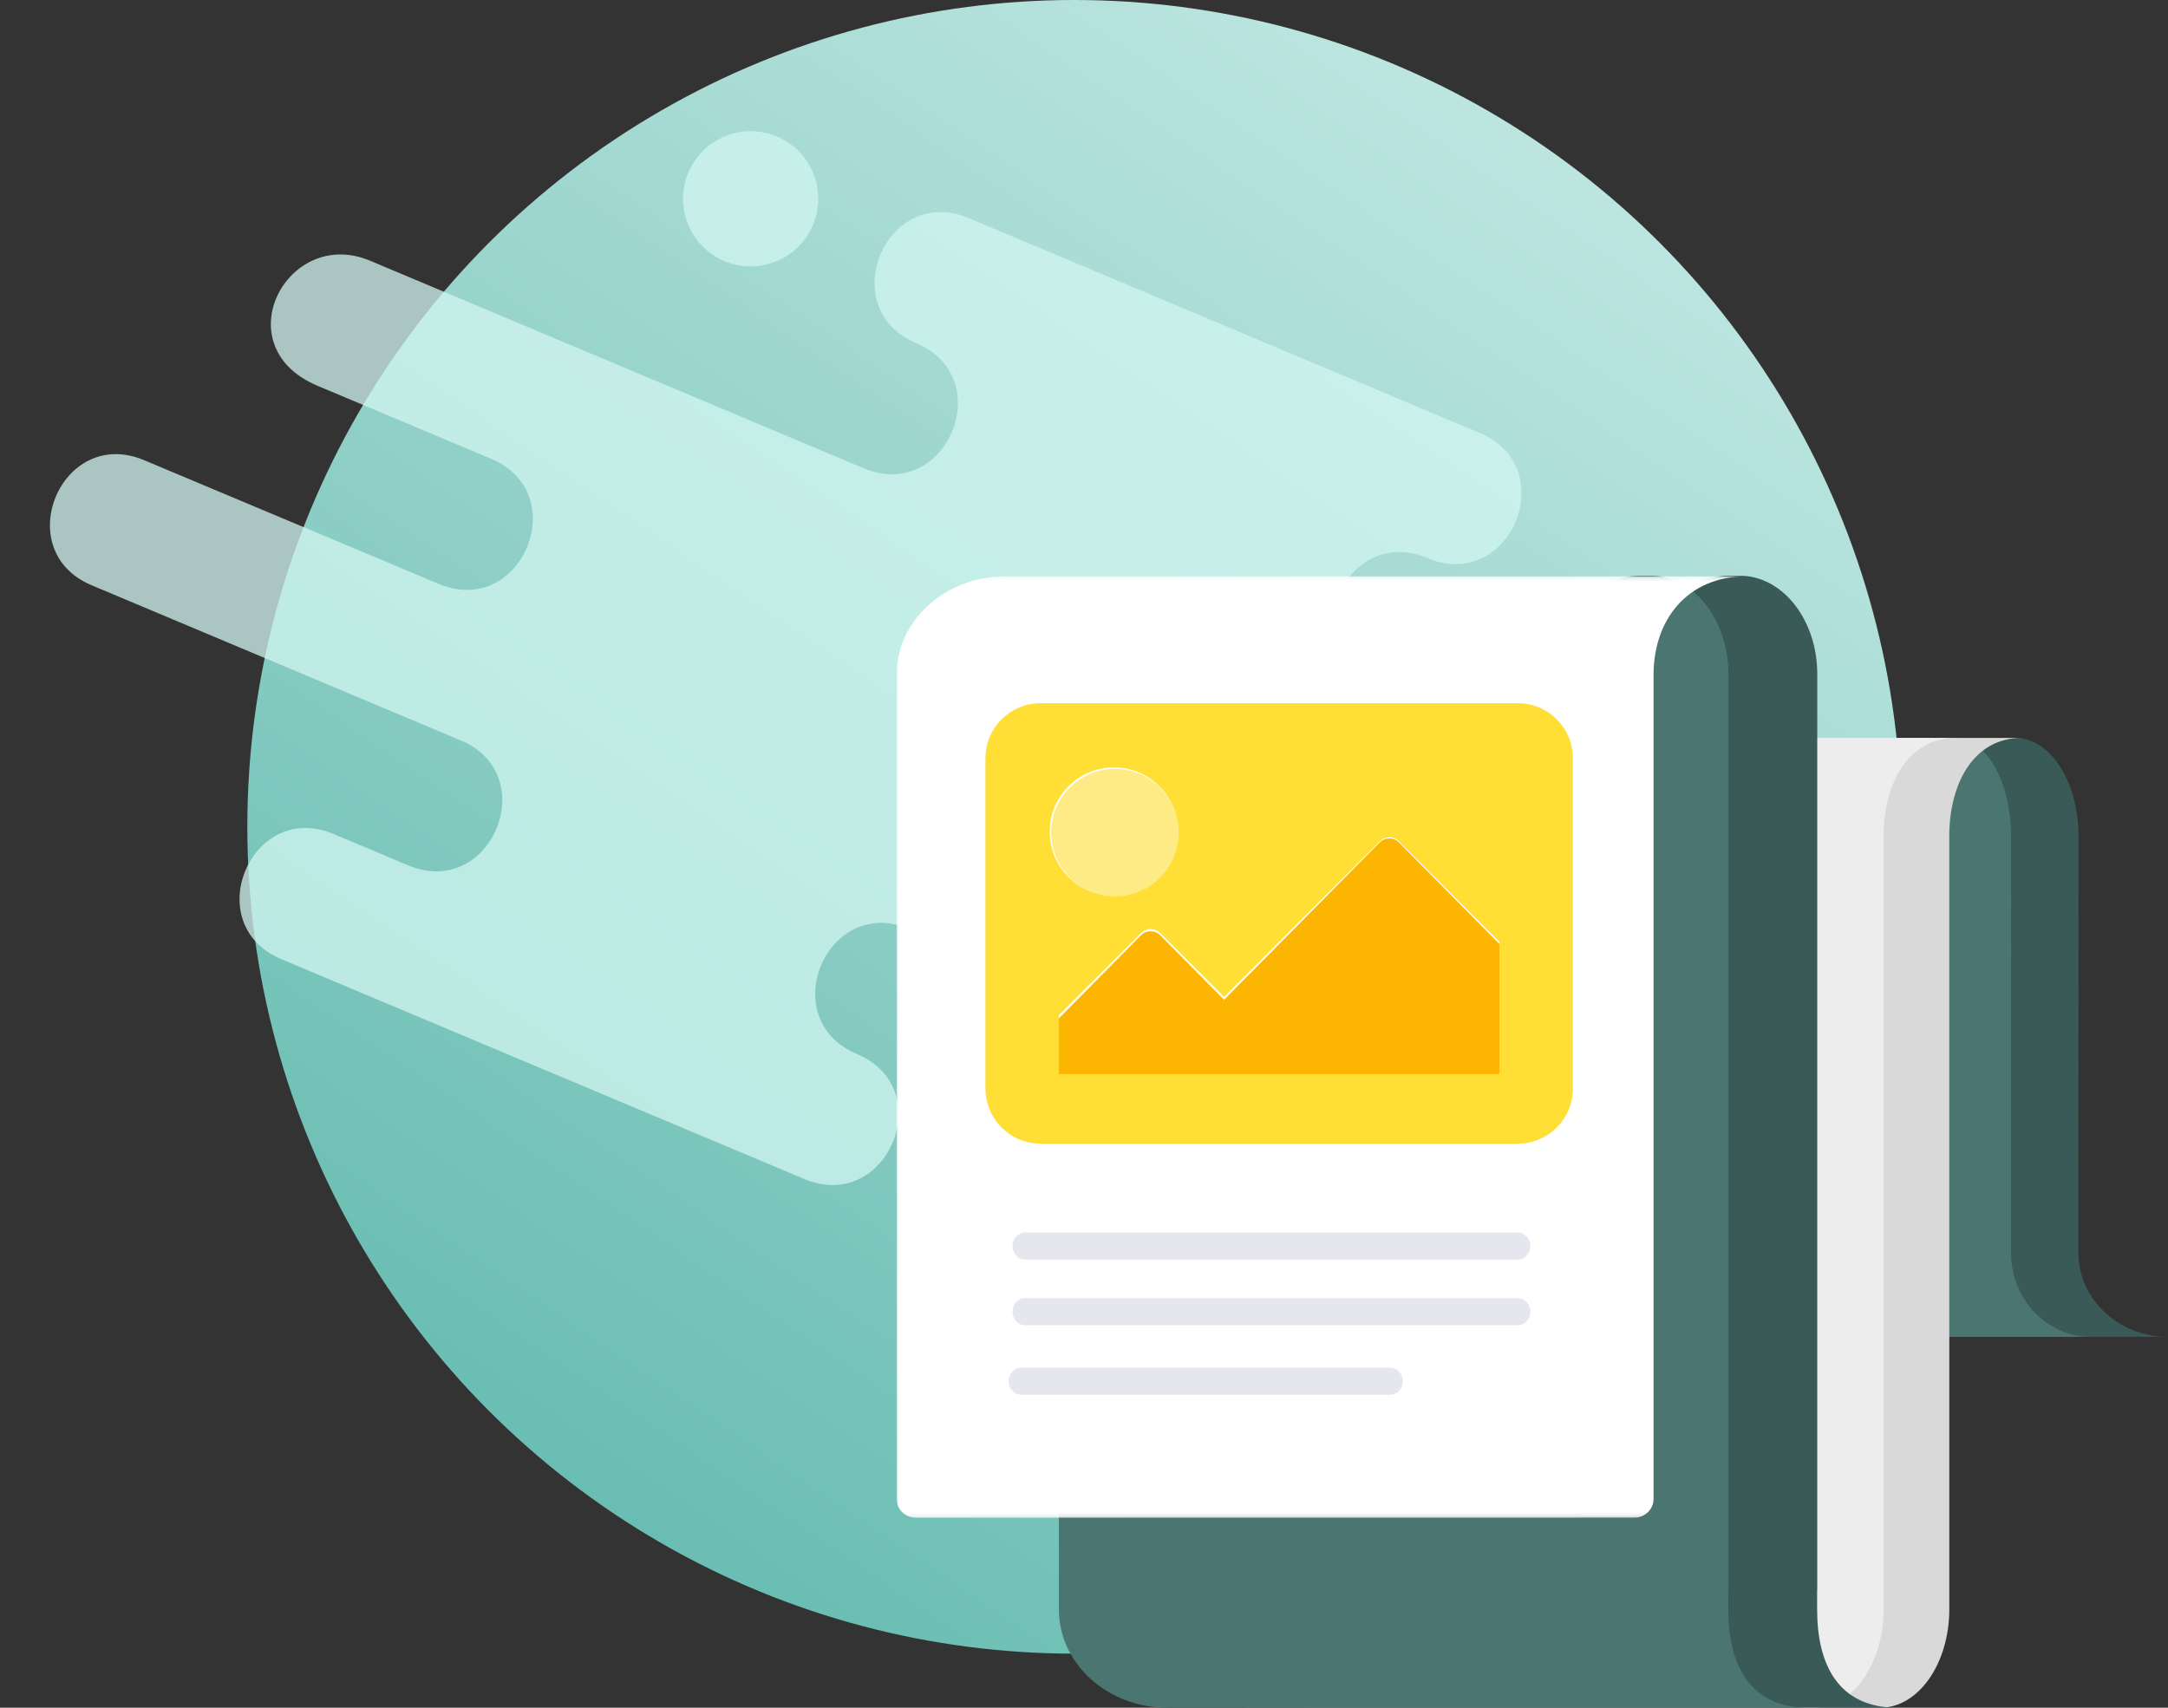 <?xml version="1.0" encoding="UTF-8"?>
<svg width="561px" height="442px" viewBox="0 0 561 442" version="1.1" xmlns="http://www.w3.org/2000/svg" xmlns:xlink="http://www.w3.org/1999/xlink">
    <rect x="0" y="0" width="561" height="442" fill="#333333" stroke="none"/>
    <title>Computer Icon</title>
    <defs>
        <linearGradient x1="75.74%" y1="93.256%" x2="18.679%" y2="9.164%" id="linearGradient-1">
            <stop stop-color="#69BDB2" offset="0%"></stop>
            <stop stop-color="#BEE6E1" offset="100%"></stop>
        </linearGradient>
        <polygon id="path-2" points="0 0.157 219.999 0.157 219.999 243.849 0 243.849"></polygon>
    </defs>
    <g id="Welcome" stroke="none" stroke-width="1" fill="none" fill-rule="evenodd">
        <g id="TM---Printing" transform="translate(-1000, -1162)">
            <g id="Content-Section-2" transform="translate(380, 1162)">
                <g id="Computer-Icon" transform="translate(620, 0)">
                    <circle id="Oval-Copy" fill="url(#linearGradient-1)" transform="translate(278, 214) scale(-1, 1) translate(-278, -214) " cx="278" cy="214" r="214"></circle>
                    <path d="M206.024,64.21 C197.9,58.977 195.557,48.149 200.79,40.025 C206.023,31.9 216.851,29.557 224.975,34.79 C233.1,40.023 235.444,50.851 230.21,58.975 C224.977,67.1 214.149,69.444 206.024,64.21 M383.024,263.21 C374.9,257.978 372.557,247.149 377.79,239.025 C383.023,230.9 393.851,228.556 401.975,233.79 C410.1,239.023 412.443,249.851 407.21,257.975 C401.977,266.099 391.149,268.443 383.024,263.21 M371.809,171.485 C391.322,184.063 410.323,154.542 390.81,141.963 L270.21,64.224 C250.697,51.645 231.695,81.166 251.208,93.745 C270.721,106.323 251.72,135.844 232.207,123.266 L115.727,48.183 C96.215,35.604 74.547,63.407 96.726,77.704 C107.889,84.899 137.107,103.734 137.698,104.115 C157.211,116.693 138.21,146.215 118.697,133.636 C95.537,118.705 72.353,103.803 49.191,88.872 C29.678,76.294 10.677,105.815 30.19,118.393 L118.235,175.148 C136.122,188.066 117.44,216.367 98.263,204.005 L80.705,192.687 C61.192,180.108 42.191,209.63 61.704,222.208 L185.136,301.773 C204.649,314.351 223.65,284.83 204.137,272.252 C184.624,259.674 203.626,230.152 223.139,242.731 L325.859,308.945 C345.373,321.523 364.374,292.002 344.861,279.424 L312.201,258.371 L312.207,258.375 L312.201,258.371 C292.688,245.793 311.69,216.272 331.203,228.85 L337.927,233.184 C357.44,245.763 376.442,216.241 356.928,203.663 L352.807,201.006 C333.294,188.428 352.296,158.907 371.809,171.485" id="Fill-1" fill="#D2F6F1" opacity="0.751" transform="translate(216, 172) rotate(-10) translate(-216, -172) "></path>
                    <g id="Group-28" transform="translate(232, 149)">
                        <path d="M329,197 L329,197 C316.194,197 305.813,187.25 305.816,175.224 L305.839,82.364 L305.839,67.445 C305.839,53.392 298.573,42 289.611,42 L287.382,42 C278.419,42 263.715,53.392 263.715,67.445 L257.545,67.445 L193.008,67.445 L193.008,157.439 L148,157.439 L148,197 L329,197 Z" id="Fill-1" fill="#3A5A57"></path>
                        <path d="M309,197 L309,197 C297.609,197 288.375,187.25 288.378,175.224 L288.398,82.364 L288.398,67.445 C288.398,53.392 281.935,42 273.963,42 L271.981,42 C264.008,42 250.929,53.392 250.929,67.445 L245.44,67.445 L188.035,67.445 L188.035,157.439 L148,157.439 L148,197 L309,197 Z" id="Fill-3" fill="#4B7571"></path>
                        <path d="M291,42 L143.082,42 C131.084,42 121.357,53.405 121.357,67.474 L121.357,68.73 L121.306,68.73 L121.306,113.799 L121.306,267.526 C121.306,281.595 115.873,293 106,293 L254.53,293 C264.403,293 272.407,281.595 272.407,267.526 L272.407,113.799 L272.407,68.73 L272.399,68.73 L272.399,67.474 C272.399,53.405 279.002,42 291,42" id="Fill-5" fill="#D9D9D9"></path>
                        <path d="M274,42 L126.082,42 C114.084,42 104.357,53.405 104.357,67.474 L104.357,68.73 L104.306,68.73 L104.306,113.799 L104.306,267.526 C104.306,281.595 98.873,293 89,293 L237.53,293 C247.403,293 255.407,281.595 255.407,267.526 L255.407,113.799 L255.407,68.73 L255.399,68.73 L255.399,67.474 C255.399,53.405 262.002,42 274,42" id="Fill-7" fill="#EDEDED"></path>
                        <path d="M238.207,267.549 L238.207,262.428 L238.242,262.428 L238.242,40.373 L238.242,25.451 C238.242,11.395 229.255,0 218.168,0 L215.412,0 C204.325,0 186.137,11.395 186.137,25.451 L178.504,25.451 L98.674,25.451 L98.674,115.466 L43,115.466 L43,267.549 C43,281.605 55.57,293 71.076,293 L259,293 C243.494,293 238.207,281.605 238.207,267.549" id="Fill-9" fill="#3A5A57"></path>
                        <path d="M215.21,267.549 L215.21,262.428 L215.245,262.428 L215.245,40.373 L215.245,25.451 C215.245,11.395 206.259,0 195.174,0 L192.418,0 C181.333,0 163.148,11.395 163.148,25.451 L155.516,25.451 L97.665,25.451 L97.665,115.466 L42,115.466 L42,267.549 C42,281.605 54.568,293 70.072,293 L236,293 C220.496,293 215.21,281.605 215.21,267.549" id="Fill-11" fill="#4B7571"></path>
                        <g id="Group-15">
                            <mask id="mask-3" fill="white">
                                <use xlink:href="#path-2"></use>
                            </mask>
                            <g id="Clip-14"></g>
                            <path d="M5.089,243.849 L190.832,243.825 C193.618,243.824 195.877,241.657 195.877,238.984 L195.877,178.463 L195.877,90.955 L195.877,25.663 C195.877,11.577 204.439,0.157 219.999,0.157 L28.173,0.157 C12.613,0.157 -1.83639399e-05,11.577 -1.83639399e-05,25.663 L-1.83639399e-05,90.955 L-1.83639399e-05,178.463 L-1.83639399e-05,238.984 C0.01,241.674 2.285,243.849 5.089,243.849" id="Fill-13" fill="#FFFFFF" mask="url(#mask-3)"></path>
                        </g>
                        <path d="M160.762,177 L33.239,177 C31.45,177 30,175.433 30,173.5 C30,171.567 31.45,170 33.239,170 L160.762,170 C162.55,170 164,171.567 164,173.5 C164,175.433 162.55,177 160.762,177" id="Fill-16" fill="#E6E6EE"></path>
                        <path d="M160.762,194 L33.239,194 C31.45,194 30,192.433 30,190.5 C30,188.567 31.45,187 33.239,187 L160.762,187 C162.55,187 164,188.567 164,190.5 C164,192.433 162.55,194 160.762,194" id="Fill-18" fill="#E6E6EE"></path>
                        <path d="M127.735,212 L32.266,212 C30.462,212 29,210.433 29,208.5 C29,206.567 30.462,205 32.266,205 L127.735,205 C129.538,205 131,206.567 131,208.5 C131,210.433 129.538,212 127.735,212" id="Fill-20" fill="#E6E6EE"></path>
                        <path d="M156,128 L156,94.75 L130.019,68.769 C128.628,67.378 126.372,67.378 124.981,68.769 L84.75,109 L68.269,92.519 C66.878,91.128 64.622,91.128 63.23,92.519 L42,113.75 L42,128 L156,128 Z M39.625,66.25 C39.625,75.432 47.068,82.875 56.25,82.875 C65.432,82.875 72.875,75.432 72.875,66.25 C72.875,57.068 65.432,49.625 56.25,49.625 C47.068,49.625 39.625,57.068 39.625,66.25 L39.625,66.25 Z M37.25,147 C29.38,147 23,140.62 23,132.75 L23,47.25 C23,39.38 29.38,33 37.25,33 L160.75,33 C168.62,33 175,39.38 175,47.25 L175,132.75 C175,140.62 168.62,147 160.75,147 L37.25,147 Z" id="Fill-22" fill="#FFDE36"></path>
                        <path d="M40,66.5 C40,75.613 47.388,83 56.5,83 C65.613,83 73,75.613 73,66.5 C73,57.387 65.613,50 56.5,50 C47.388,50 40,57.387 40,66.5" id="Fill-24" fill="#FFEB85"></path>
                        <path d="M156,129 L156,95.35 L130.019,69.056 C128.628,67.648 126.372,67.648 124.981,69.056 L84.75,109.771 L68.269,93.092 C66.878,91.684 64.622,91.684 63.23,93.092 L42,114.578 L42,129 L156,129 Z" id="Fill-26" fill="#FCB500"></path>
                    </g>
                </g>
            </g>
        </g>
    </g>
</svg>